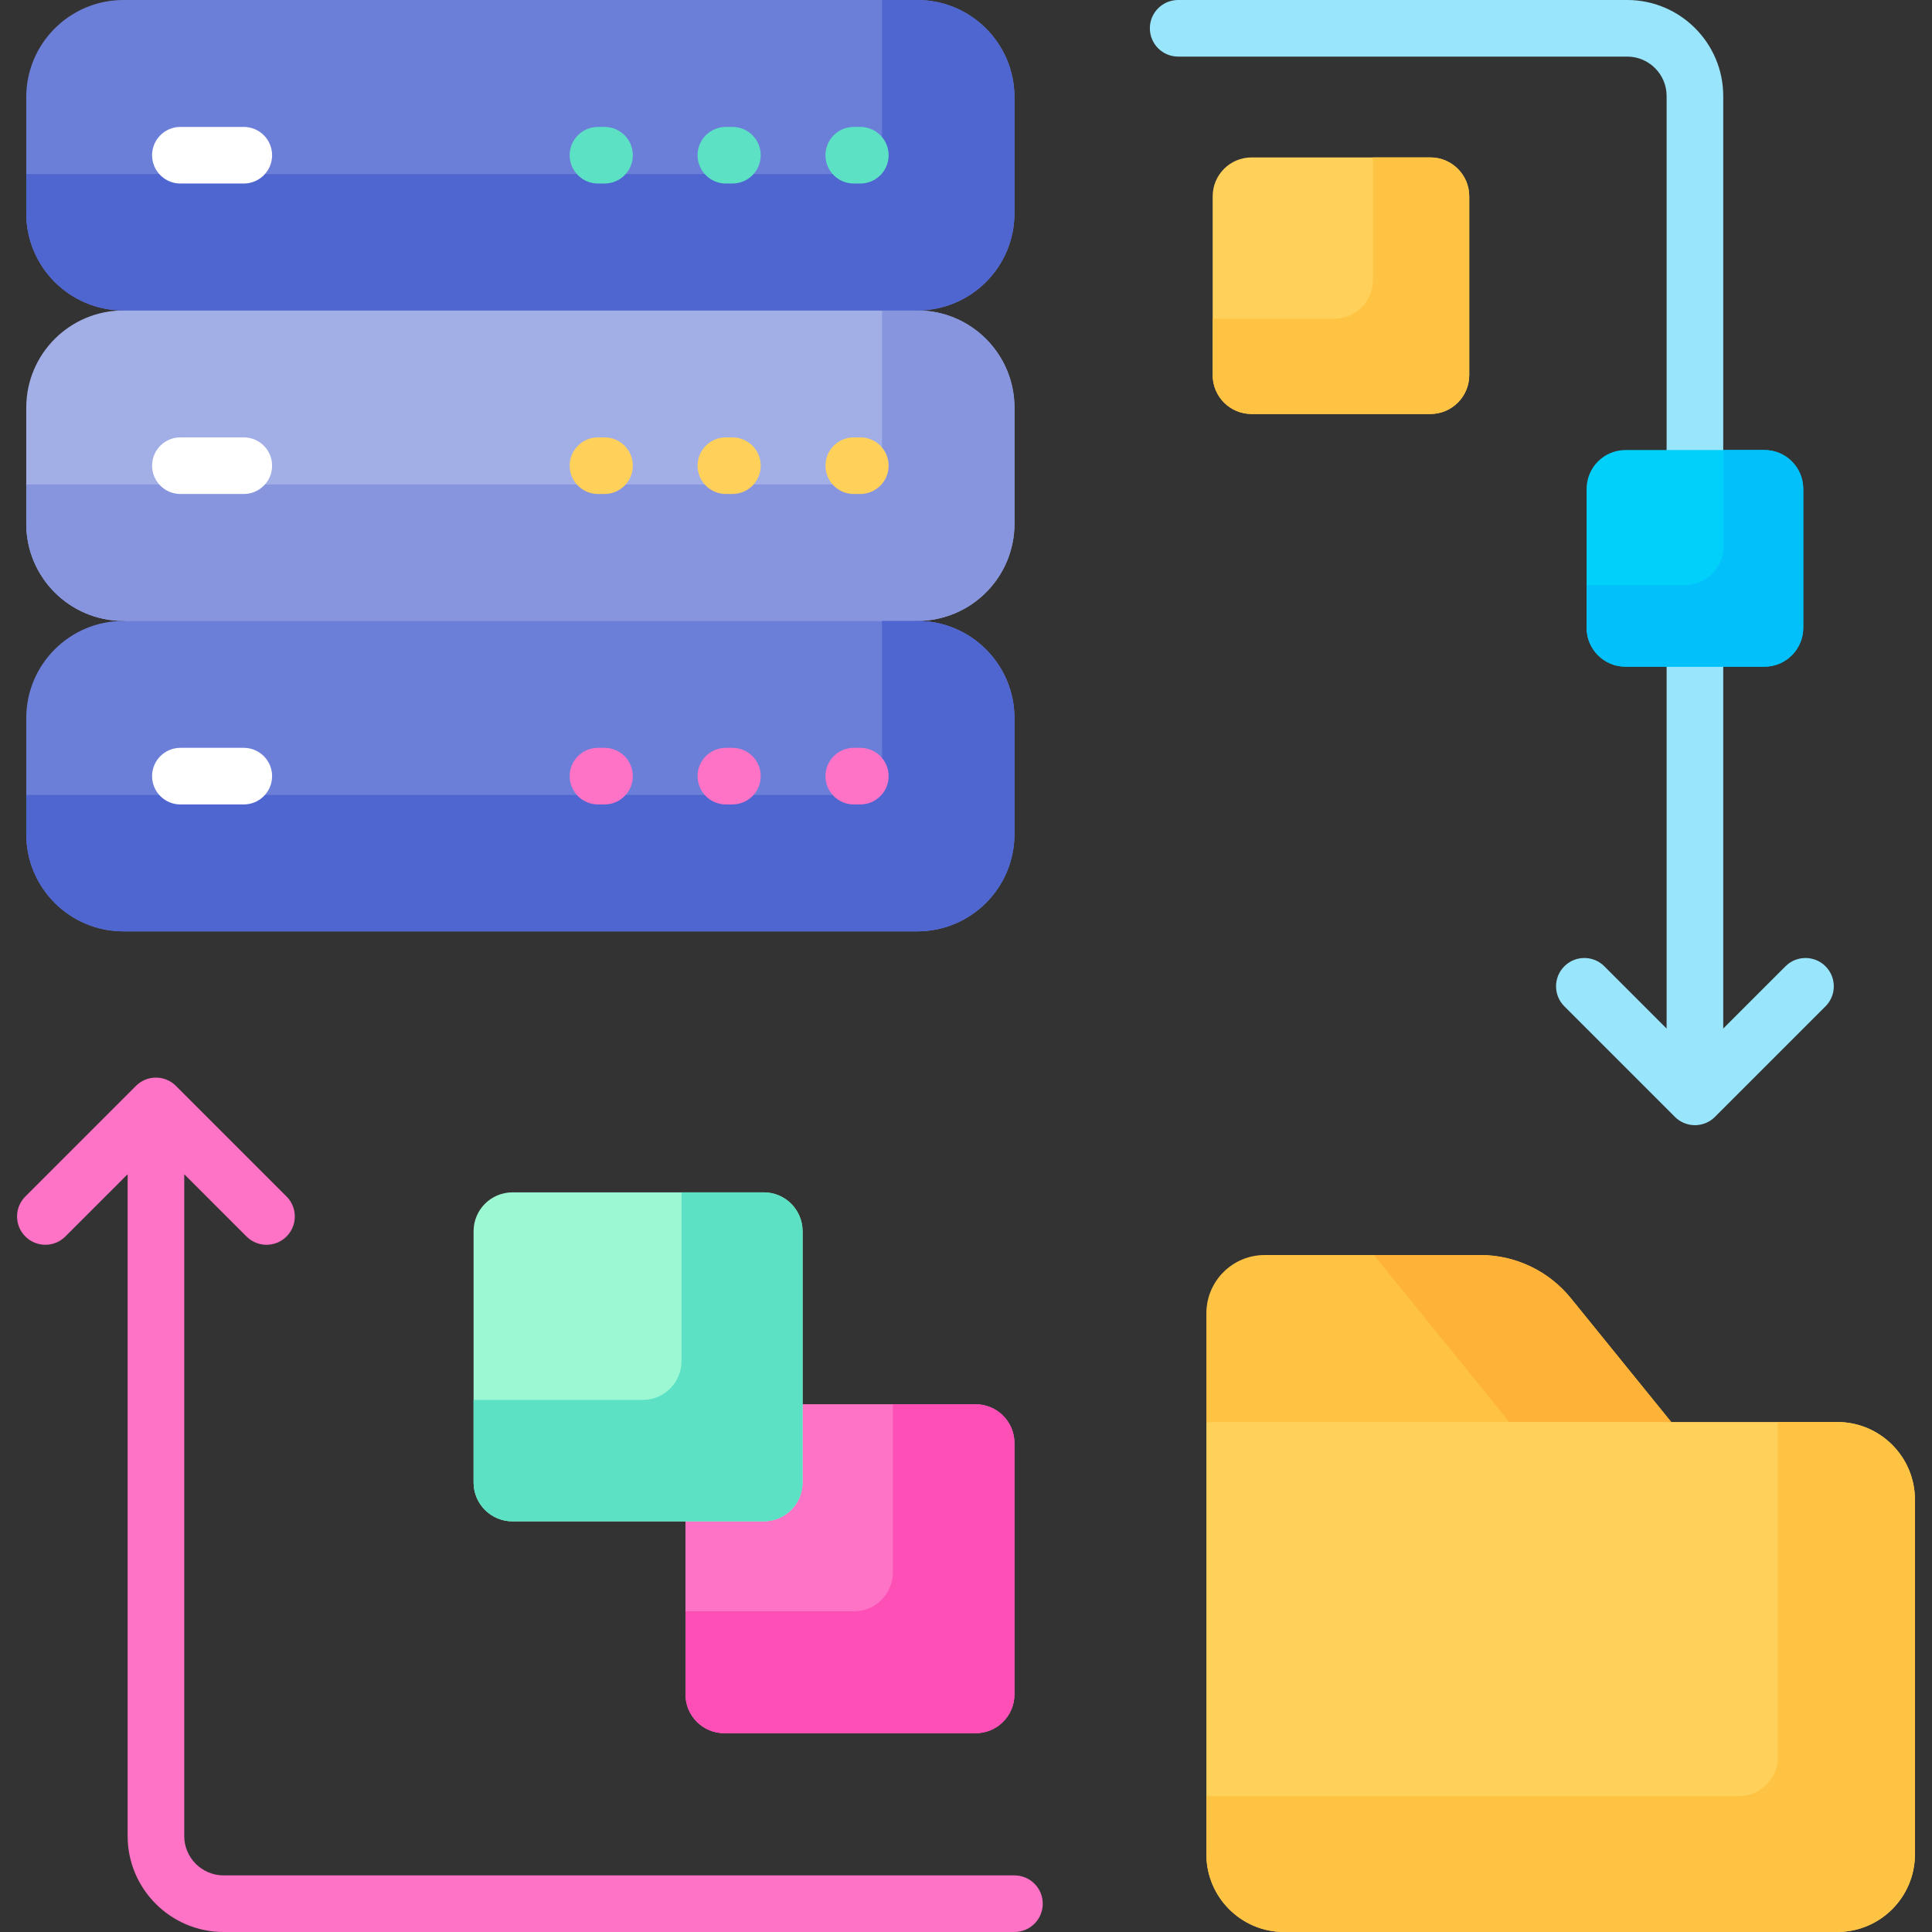 <svg id="Capa_1" enable-background="new 0 0 512 512" viewBox="0 0 512 512" xmlns="http://www.w3.org/2000/svg"><rect x="0" y="0" width="512" height="512" fill="#333333" stroke="none"/><g><path d="m436.425 377.848 6.469-1-26.605-32.812c-5.868-7.238-14.688-11.441-24.006-11.441h-57.129c-8.534 0-15.453 6.918-15.453 15.453v28.801l5.665 1h111.059z" fill="#ffc344"/><path d="m243.088 82.274-5.322-1h-199.997l-5.057 1c-14.224 0-25.755 11.531-25.755 25.754v30.765c0 14.224 11.531 25.755 25.755 25.755l5.157 1h200.094l5.126-1c14.224 0 25.754-11.531 25.754-25.755v-30.765c-.001-14.224-11.531-25.754-25.755-25.754z" fill="#a2aee6"/><g><path d="m243.088 82.274h-9.345v35.823c0 5.69-4.612 10.302-10.302 10.302h-216.484v10.394c0 14.224 11.531 25.755 25.755 25.755h210.376c14.224 0 25.755-11.531 25.755-25.755v-30.765c-.001-14.224-11.531-25.754-25.755-25.754z" fill="#8795de"/></g><path d="m483.778 256.078c-2.928-2.928-7.677-2.929-10.606.001l-16.499 16.5v-96.903h-15v96.903l-16.499-16.5c-2.929-2.929-7.678-2.93-10.606-.001-2.93 2.93-2.93 7.678-.001 10.606l29.303 29.304c1.407 1.407 3.314 2.197 5.304 2.197s3.896-.79 5.304-2.197l29.303-29.304c2.926-2.928 2.926-7.676-.003-10.606z" fill="#99e6fc"/><path d="m441.672 25.44v94.826h15v-94.826c0-14.028-11.412-25.44-25.44-25.44h-119.006c-4.143 0-7.5 3.357-7.5 7.5s3.357 7.5 7.5 7.5h119.006c5.757 0 10.44 4.684 10.44 10.44z" fill="#99e6fc"/><g><g><g><g><path d="m32.712 0h210.376c14.224 0 25.755 11.531 25.755 25.755v30.765c0 14.224-11.531 25.755-25.755 25.755h-210.376c-14.224 0-25.755-11.531-25.755-25.755v-30.765c0-14.224 11.531-25.755 25.755-25.755z" fill="#6c7fd8"/></g><g><path d="m32.712 164.547h210.376c14.224 0 25.755 11.531 25.755 25.755v30.765c0 14.224-11.531 25.755-25.755 25.755h-210.376c-14.224 0-25.755-11.531-25.755-25.755v-30.765c0-14.224 11.531-25.755 25.755-25.755z" fill="#6c7fd8"/></g><g><path d="m243.088 164.547h-9.345v35.823c0 5.69-4.612 10.302-10.302 10.302h-216.484v10.394c0 14.224 11.531 25.755 25.755 25.755h210.376c14.224 0 25.755-11.531 25.755-25.755v-30.765c-.001-14.223-11.531-25.754-25.755-25.754z" fill="#4f66d0"/></g><g><path d="m243.088 0h-9.345v35.823c0 5.69-4.612 10.302-10.302 10.302h-216.484v10.394c0 14.224 11.531 25.755 25.755 25.755h210.376c14.224 0 25.755-11.531 25.755-25.755v-30.764c-.001-14.224-11.531-25.755-25.755-25.755z" fill="#4f66d0"/></g></g><g><g><path d="m486.876 512h-146.571c-11.379 0-20.604-9.225-20.604-20.604v-114.548h167.174c11.379 0 20.604 9.225 20.604 20.604v93.945c0 11.378-9.224 20.603-20.603 20.603z" fill="#ffd15b"/></g><g><path d="m486.876 376.848h-15.752v88.85c0 5.689-4.612 10.302-10.302 10.302h-141.12v15.397c0 11.379 9.224 20.604 20.604 20.604h146.571c11.379 0 20.604-9.225 20.604-20.604v-93.945c-.002-11.38-9.226-20.604-20.605-20.604z" fill="#ffc344"/></g><g><path d="m416.289 344.035c-5.868-7.237-14.688-11.441-24.006-11.441h-28.18l35.881 44.253h42.91z" fill="#feb237"/></g></g><g><g><path d="m258.54 459.326h-66.583c-5.69 0-10.302-4.612-10.302-10.302v-66.583c0-5.69 4.612-10.302 10.302-10.302h66.583c5.69 0 10.302 4.612 10.302 10.302v66.583c0 5.69-4.612 10.302-10.302 10.302z" fill="#fe73c5"/></g><g><path d="m258.54 372.14h-21.926v44.568c0 5.69-4.612 10.302-10.302 10.302h-44.657v22.015c0 5.69 4.612 10.302 10.302 10.302h66.582c5.69 0 10.302-4.612 10.302-10.302v-66.583c.001-5.689-4.611-10.302-10.301-10.302z" fill="#fe4fb7"/></g><g><path d="m202.389 403.175h-66.583c-5.69 0-10.302-4.612-10.302-10.302v-66.583c0-5.69 4.612-10.302 10.302-10.302h66.583c5.69 0 10.302 4.612 10.302 10.302v66.583c0 5.69-4.612 10.302-10.302 10.302z" fill="#9cf8d2"/></g><g><path d="m202.389 315.989h-21.783v44.71c0 5.69-4.612 10.302-10.302 10.302h-44.799v21.872c0 5.689 4.612 10.302 10.302 10.302h66.582c5.69 0 10.302-4.612 10.302-10.302v-66.582c0-5.69-4.612-10.302-10.302-10.302z" fill="#5de1c4"/></g></g><g><path d="m379.06 109.714h-47.388c-5.69 0-10.302-4.612-10.302-10.302v-47.388c0-5.69 4.612-10.302 10.302-10.302h47.388c5.69 0 10.302 4.612 10.302 10.302v47.388c0 5.69-4.613 10.302-10.302 10.302z" fill="#ffd15b"/></g><g><path d="m379.06 41.722h-15.218v32.451c0 5.69-4.612 10.302-10.302 10.302h-32.17v14.938c0 5.69 4.612 10.302 10.302 10.302h47.388c5.69 0 10.302-4.612 10.302-10.302v-47.389c0-5.689-4.613-10.302-10.302-10.302z" fill="#ffc344"/></g></g><g><path d="m467.576 176.676h-36.806c-5.69 0-10.302-4.612-10.302-10.302v-36.806c0-5.69 4.612-10.302 10.302-10.302h36.806c5.69 0 10.302 4.612 10.302 10.302v36.806c-.001 5.69-4.613 10.302-10.302 10.302z" fill="#01d0fb"/></g><g><path d="m467.576 119.266h-10.782v25.474c0 5.69-4.612 10.302-10.302 10.302h-26.024v11.332c0 5.69 4.612 10.302 10.302 10.302h36.806c5.69 0 10.302-4.612 10.302-10.302v-36.806c-.001-5.689-4.613-10.302-10.302-10.302z" fill="#01c0fa"/></g></g><g><g><path d="m64.607 130.91h-16.803c-4.143 0-7.5-3.357-7.5-7.5s3.357-7.5 7.5-7.5h16.803c4.143 0 7.5 3.357 7.5 7.5s-3.358 7.5-7.5 7.5z" fill="#fff"/></g><g><path d="m64.607 48.637h-16.803c-4.143 0-7.5-3.357-7.5-7.5s3.357-7.5 7.5-7.5h16.803c4.143 0 7.5 3.357 7.5 7.5s-3.358 7.5-7.5 7.5z" fill="#fff"/></g><g><path d="m64.607 213.185h-16.803c-4.143 0-7.5-3.357-7.5-7.5s3.357-7.5 7.5-7.5h16.803c4.143 0 7.5 3.357 7.5 7.5s-3.358 7.5-7.5 7.5z" fill="#fff"/></g><g><path d="m227.996 48.637h-1.738c-4.143 0-7.5-3.357-7.5-7.5s3.357-7.5 7.5-7.5h1.738c4.143 0 7.5 3.357 7.5 7.5s-3.358 7.5-7.5 7.5z" fill="#5de1c4"/></g><g><path d="m227.996 130.91h-1.738c-4.143 0-7.5-3.357-7.5-7.5s3.357-7.5 7.5-7.5h1.738c4.143 0 7.5 3.357 7.5 7.5s-3.358 7.5-7.5 7.5z" fill="#ffd15b"/></g><g><path d="m227.996 213.185h-1.738c-4.143 0-7.5-3.357-7.5-7.5s3.357-7.5 7.5-7.5h1.738c4.143 0 7.5 3.357 7.5 7.5s-3.358 7.5-7.5 7.5z" fill="#fe73c5"/></g><g><path d="m194.101 48.637h-1.738c-4.143 0-7.5-3.357-7.5-7.5s3.357-7.5 7.5-7.5h1.738c4.143 0 7.5 3.357 7.5 7.5s-3.357 7.5-7.5 7.5z" fill="#5de1c4"/></g><g><path d="m194.101 130.91h-1.738c-4.143 0-7.5-3.357-7.5-7.5s3.357-7.5 7.5-7.5h1.738c4.143 0 7.5 3.357 7.5 7.5s-3.357 7.5-7.5 7.5z" fill="#ffd15b"/></g><g><path d="m194.101 213.185h-1.738c-4.143 0-7.5-3.357-7.5-7.5s3.357-7.5 7.5-7.5h1.738c4.143 0 7.5 3.357 7.5 7.5s-3.357 7.5-7.5 7.5z" fill="#fe73c5"/></g><g><path d="m160.206 48.637h-1.738c-4.143 0-7.5-3.357-7.5-7.5s3.357-7.5 7.5-7.5h1.738c4.143 0 7.5 3.357 7.5 7.5s-3.357 7.5-7.5 7.5z" fill="#5de1c4"/></g><g><path d="m160.206 130.91h-1.738c-4.143 0-7.5-3.357-7.5-7.5s3.357-7.5 7.5-7.5h1.738c4.143 0 7.5 3.357 7.5 7.5s-3.357 7.5-7.5 7.5z" fill="#ffd15b"/></g><g><path d="m160.206 213.185h-1.738c-4.143 0-7.5-3.357-7.5-7.5s3.357-7.5 7.5-7.5h1.738c4.143 0 7.5 3.357 7.5 7.5s-3.357 7.5-7.5 7.5z" fill="#fe73c5"/></g><path d="m268.842 497h-209.578c-5.757 0-10.44-4.684-10.44-10.44v-175.376l16.499 16.5c1.465 1.464 3.385 2.196 5.304 2.196s3.839-.732 5.304-2.196c2.929-2.93 2.929-7.678 0-10.607l-29.303-29.303c-2.93-2.928-7.678-2.928-10.607 0l-29.304 29.302c-2.929 2.93-2.929 7.678 0 10.607 2.93 2.928 7.678 2.928 10.607 0l16.499-16.5v175.377c0 14.028 11.412 25.44 25.44 25.44h209.578c4.143 0 7.5-3.357 7.5-7.5s-3.356-7.5-7.499-7.5z" fill="#fe73c5"/></g></g><g/><g/><g/><g/><g/><g/><g/><g/><g/><g/><g/><g/><g/><g/><g/></svg>